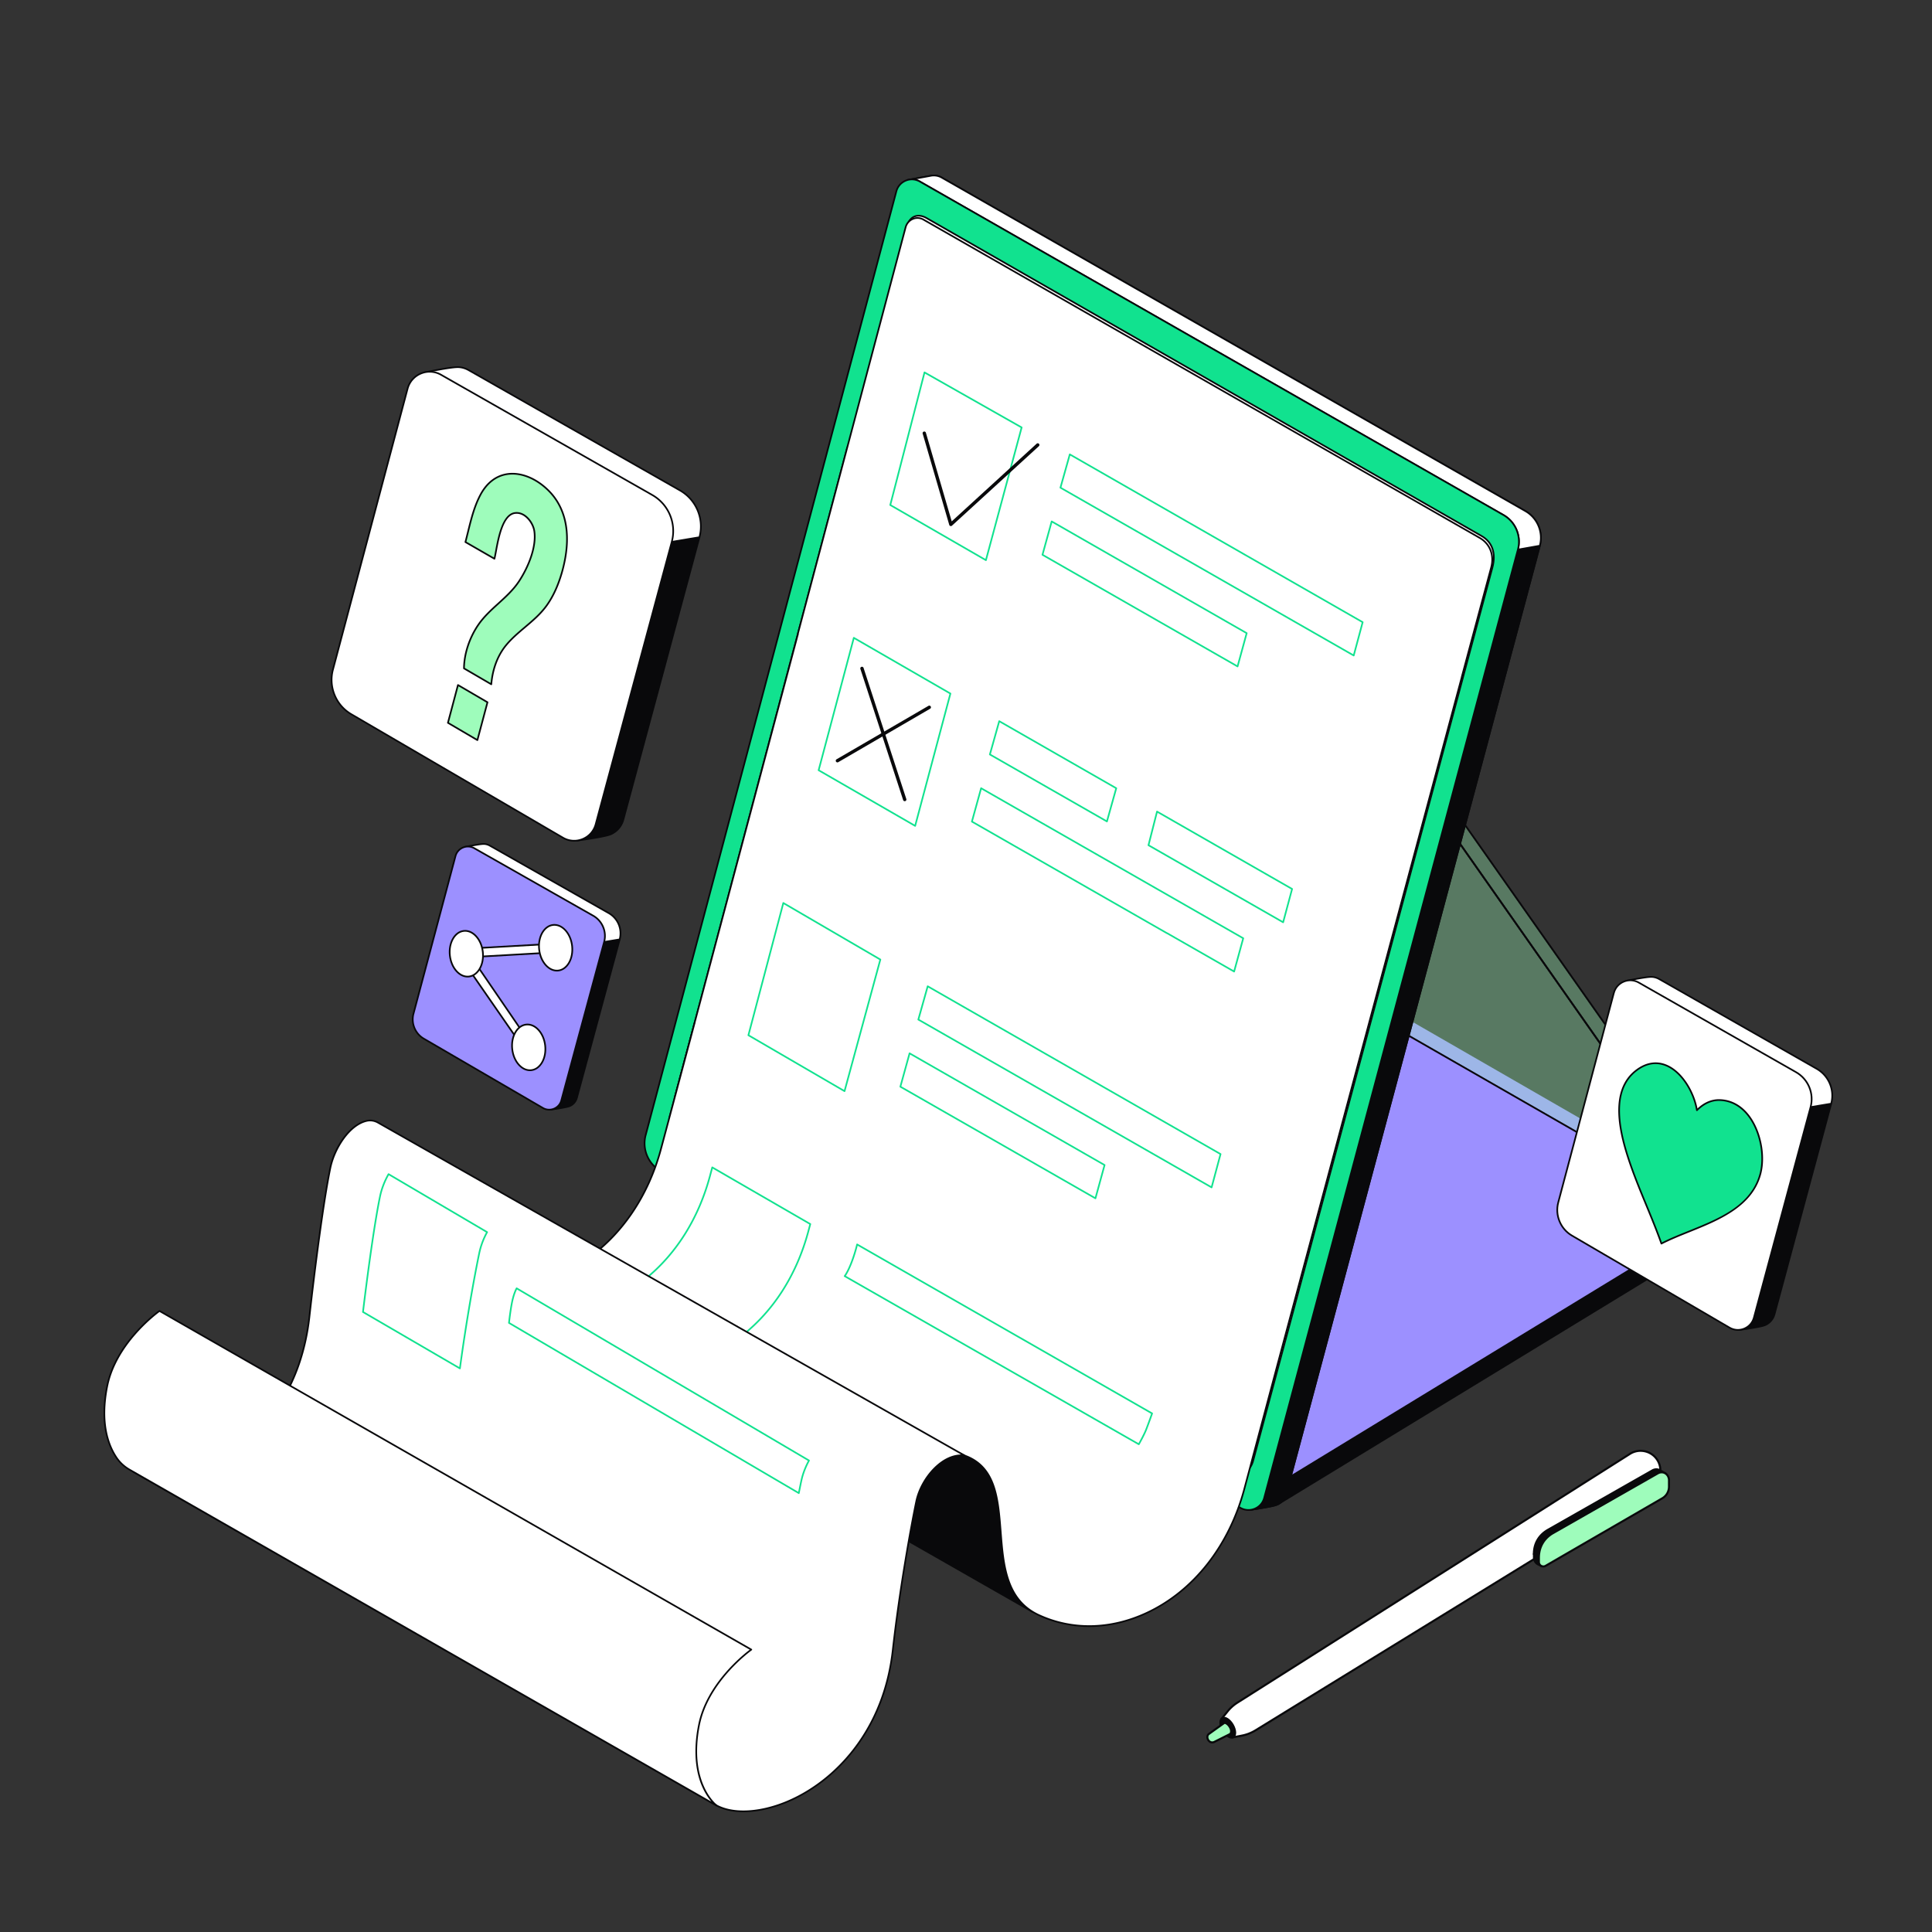 <svg xmlns="http://www.w3.org/2000/svg" width="2840" height="2840" fill="none"><rect width="100%" height="100%" fill="#333333" stroke="none"/><g clip-path="url(#a)"><path fill="#09090B" d="m2547.95 1803.25-668.89 407.71-855.08-495.83v-29.51l855.08 495.83 668.89-407.71z"/><path fill="#09090B" d="M1879.06 2212.19c-.21 0-.42-.06-.61-.17l-855.08-495.83c-.19-.1-.34-.26-.45-.45a1.16 1.16 0 0 1-.16-.61v-29.51c0-.21.05-.43.16-.61.11-.19.26-.35.45-.45.19-.11.4-.17.62-.17.21 0 .42.06.61.17l854.45 495.46 668.26-407.33c.19-.11.4-.17.62-.17.22-.01.44.05.63.15a1.258 1.258 0 0 1 .62 1.07v29.51c0 .43-.22.83-.59 1.05l-668.89 407.71c-.19.12-.41.18-.64.18m-853.85-497.77 853.84 495.11 667.67-406.97v-26.63L1879.7 2182.5c-.38.24-.86.24-1.25.02l-853.24-494.76z"/><path fill="#9C90FF" d="m2547.95 1773.75-668.89 407.7-855.08-495.83 668.9-404.36z"/><path fill="#09090B" d="M1879.06 2182.68c-.21 0-.43-.05-.61-.16l-855.08-495.83c-.19-.11-.34-.27-.45-.45-.1-.18-.16-.39-.16-.61 0-.21.05-.42.15-.61.11-.18.26-.34.44-.45l668.89-404.36c.14-.09.3-.14.46-.17.15-.02.32-.01.47.03.16.03.31.1.44.2.13.09.24.21.32.35.09.14.14.29.17.45.02.16.01.33-.03.48-.04.16-.1.31-.2.44s-.22.24-.35.32L1026.4 1685.6l852.65 494.42 668.26-407.32c.14-.09.29-.15.45-.17.16-.03.33-.02.48.02.16.04.31.11.44.2.13.1.24.22.32.35.09.14.14.3.17.46a1.24 1.24 0 0 1-.22.91q-.15.195-.36.33l-668.88 407.7c-.2.12-.42.18-.65.18"/><g opacity=".35"><path fill="#9EFCBB" d="m2547.95 1773.75-19.42 11.13-842.11-508.11-429.51-572.468 15.14-16.621 862.86 498.399z"/><path fill="#09090B" d="M2528.53 1786.11c-.22 0-.44-.06-.63-.18l-842.12-508.11a1.15 1.15 0 0 1-.34-.32l-429.51-572.46c-.17-.228-.26-.51-.25-.796.02-.285.13-.557.32-.769l15.14-16.622a1.238 1.238 0 0 1 1.53-.236l862.85 498.403q.24.135.39.36l413.05 587.66a1.204 1.204 0 0 1 .19.97c-.03.17-.1.33-.21.47-.1.13-.23.25-.37.33l-19.43 11.14c-.18.11-.39.16-.61.16m-841.27-510.27 841.29 507.62 17.62-10.11-412.11-586.34-861.76-497.77-13.8 15.138z"/><path fill="#9EFCBB" d="m2528.53 1784.88-857.25-491.49-414.37-589.088 862.85 498.398z"/><path fill="#09090B" d="M2528.53 1786.11c-.21 0-.42-.05-.61-.16l-857.25-491.5c-.16-.09-.29-.21-.4-.36l-414.36-589.08c-.17-.23-.24-.507-.23-.786.02-.28.13-.544.32-.751s.45-.343.72-.385c.28-.043.56.01.81.15l862.85 498.402c.15.09.29.21.39.36l408.77 582.17c.13.19.2.41.22.63.01.22-.03.45-.14.65-.1.2-.26.37-.45.48-.19.12-.41.18-.64.18m-856.4-493.65 852.22 488.61-405.44-577.44-857.79-495.474z"/></g><path fill="#09090B" d="M2528.53 1786.12c-.2 0-.39-.05-.57-.14-.17-.09-.32-.23-.44-.39l-408.61-581.96-862.62-498.264a1.4 1.4 0 0 1-.4-.37c-.1-.151-.17-.324-.2-.506a1.4 1.4 0 0 1 .04-.543c.06-.177.15-.338.27-.474l15.15-16.624a1.2 1.2 0 0 1 .71-.387c.28-.043.57.01.81.15l862.85 498.408q.24.135.39.36l413.05 587.66c.1.14.16.3.2.46a1.25 1.25 0 0 1-.22.97c-.1.14-.23.26-.38.34l-19.42 11.14c-.19.11-.4.17-.61.17M1258.85 704l861.53 497.63c.15.09.29.21.39.36l408.12 581.27 17.28-9.91-412.11-586.33-861.77-497.782z"/><path fill="#09090B" d="M2528.53 1786.11c-.21 0-.42-.05-.61-.16l-857.25-491.5c-.16-.09-.29-.21-.4-.36l-414.36-589.08c-.17-.23-.24-.507-.23-.786.02-.28.13-.544.32-.751s.45-.343.72-.385c.28-.043.56.01.81.15l862.85 498.402c.15.09.29.21.39.36l408.77 582.17c.13.19.2.41.22.63.01.22-.03.45-.14.65-.1.2-.26.37-.45.48-.19.12-.41.18-.64.18m-856.4-493.65 852.22 488.61-405.44-577.44-857.79-495.474z"/><path fill="#fff" d="m1838.66 2219.39-867.262-524.92L1334.38 264.512s25.44-4.533 33.98-6.139a23.4 23.4 0 0 1 16.02 2.715l857.92 490.223c17.8 10.174 26.52 31.071 21.22 50.884L1890.6 2196.15c-2.09 7.83-7.72 13.54-14.55 16.16-6.45 2.47-37.39 7.08-37.39 7.08"/><path fill="#09090B" d="M1838.66 2220.62c-.22 0-.44-.06-.63-.18l-867.267-524.92a1.23 1.23 0 0 1-.501-.59c-.1-.24-.119-.51-.055-.77L1333.19 264.209a1.2 1.2 0 0 1 .36-.597c.17-.161.39-.269.62-.31.25-.046 25.53-4.551 33.96-6.138a24.8 24.8 0 0 1 16.86 2.856l857.92 490.223c18.27 10.441 27.24 31.935 21.8 52.269L1891.79 2196.46c-2.11 7.88-7.68 14.08-15.3 17-6.5 2.49-36.38 6.96-37.65 7.15-.06.01-.12.01-.18.01m-865.845-526.73 866.105 524.22c3.78-.57 30.85-4.71 36.69-6.95 6.87-2.63 11.9-8.22 13.81-15.33l372.91-1393.953c5.15-19.256-3.33-39.611-20.64-49.499l-857.92-490.223c-4.68-2.672-9.93-3.562-15.18-2.574-7.61 1.43-28.86 5.227-33.21 6.002z"/><path fill="#09090B" d="M2263.51 802.197 1890.6 2196.14c-2.1 7.83-7.73 13.55-14.55 16.17-5.95 2.28-32.71 6.37-36.85 7 8.81-1.5 16.59-7.88 19.14-17.43l372.92-1393.941z"/><path fill="#09090B" d="M1839.2 2220.54c-.31 0-.61-.12-.84-.33a1.27 1.27 0 0 1-.39-.8c-.02-.31.07-.61.25-.86.19-.24.47-.4.77-.46 8.89-1.51 15.84-7.84 18.16-16.52l372.92-1393.949c.06-.226.18-.43.36-.588.17-.158.38-.264.61-.305l32.26-5.742c.2-.035.41-.019.61.047a1.236 1.236 0 0 1 .8.871c.05.201.04.411-.01.61L1891.79 2196.46c-2.11 7.88-7.69 14.08-15.3 17-5.79 2.21-29.87 5.97-37.11 7.06-.06.01-.12.02-.18.02m393.04-1411.527L1859.52 2202.2a25.18 25.18 0 0 1-10.08 14.25c9.58-1.57 22.36-3.83 26.17-5.29 6.86-2.63 11.9-8.22 13.81-15.34l372.41-1392.074z"/><path fill="#fff" d="M2231.26 807.939c5.3-19.82-3.42-40.71-21.22-50.89L1352.12 266.83c-4.42-2.521-9.23-3.455-13.84-3.025 7.46-1.328 23.62-4.217 30.08-5.435a23.4 23.4 0 0 1 16.01 2.718l857.93 490.219c17.81 10.18 26.53 31.07 21.21 50.89z"/><path fill="#09090B" d="M2231.26 809.169c-.19 0-.38-.044-.55-.127a1.4 1.4 0 0 1-.43-.354c-.11-.15-.19-.324-.23-.509-.03-.185-.03-.376.02-.558 5.15-19.255-3.34-39.613-20.64-49.507l-857.92-490.219c-4.03-2.3-8.57-3.292-13.12-2.868-.32.028-.63-.066-.88-.263a1.2 1.2 0 0 1-.45-.797c-.04-.314.04-.632.22-.888.19-.256.47-.43.78-.487 3.76-.669 22.88-4.076 30.07-5.432a24.75 24.75 0 0 1 16.85 2.858l857.93 490.219c18.28 10.447 27.24 31.944 21.79 52.276-.06.226-.18.43-.35.588-.18.158-.39.264-.62.305l-32.26 5.742q-.105.021-.21.021m-883.98-545.722c1.9.554 3.73 1.33 5.44 2.314l857.93 490.22c17.71 10.129 26.68 30.646 22.25 50.416l29.62-5.272c4.74-19.03-3.75-38.986-20.83-48.751l-857.93-490.219a22.3 22.3 0 0 0-15.18-2.576c-4.6.868-14.08 2.574-21.3 3.868"/><path fill="#11E28F" d="m1823.21 2216.4-852.4-495.23c-18.242-10.6-27.138-32.1-21.722-52.49L1317.61 281.261c3.98-14.973 21.06-22.115 34.5-14.43l857.93 490.223c17.8 10.174 26.52 31.071 21.22 50.884L1858.34 2201.89c-4.07 15.23-21.5 22.43-35.13 14.51"/><path fill="#09090B" d="M1835.2 2220.89c-4.36 0-8.7-1.15-12.61-3.43l-852.397-495.23c-18.669-10.85-27.836-33-22.293-53.87l368.53-1387.415c1.99-7.508 7.24-13.532 14.41-16.529 7.16-2.997 15.14-2.506 21.88 1.348l857.93 490.224c18.27 10.441 27.23 31.935 21.79 52.267L1859.53 2202.21c-2.04 7.63-7.4 13.74-14.7 16.75a25.3 25.3 0 0 1-9.63 1.93M1340.43 264.935c-2.92 0-5.85.579-8.64 1.748-6.46 2.701-11.19 8.128-12.99 14.891L950.277 1668.99c-5.26 19.8 3.438 40.82 21.152 51.11l852.391 495.23c6.17 3.59 13.48 4.08 20.07 1.36s11.42-8.23 13.26-15.12l372.92-1393.95c5.15-19.256-3.34-39.61-20.64-49.498L1351.5 267.898a22.24 22.24 0 0 0-11.07-2.963"/><path fill="#fff" d="M1813.36 2162.31 994.37 1685.6c-12.856-9.38-13.682-23.79-8.475-43.39L1333.21 332.46c3.82-14.389 15.76-19.38 28.68-11.995l816.14 467.493c17.12 9.779 20.83 27.383 15.73 46.425L1842.5 2145.78c-4.02 16.71-16.04 24.14-29.14 16.53"/><path fill="#09090B" d="M1823.47 2166.54c-3.48 0-7.1-1.06-10.73-3.17l-818.99-476.71c-.036-.02-.072-.05-.105-.07-12.22-8.91-14.894-22.27-8.94-44.69L1332.02 332.144c1.95-7.336 6.08-12.658 11.64-14.983s12.25-1.531 18.84 2.235l816.14 467.494c16.28 9.299 22.07 26.279 16.31 47.809L1843.68 2146.09c-2.28 9.52-7.13 16.31-13.63 19.09-2.07.9-4.31 1.36-6.58 1.36m-9.49-5.3c5.28 3.07 10.51 3.65 15.11 1.68 5.77-2.47 10.1-8.66 12.21-17.43l351.27-1311.427c5.45-20.35.07-36.345-15.15-45.039l-816.14-467.493c-5.91-3.378-11.83-4.124-16.67-2.1s-8.47 6.762-10.21 13.345L987.082 1642.53c-5.643 21.24-3.263 33.82 7.96 42.03z"/></g><g clip-path="url(#b)"><path fill="#fff" d="m983.721 1644.34 261.839-986.733z"/><path fill="#09090B" d="M983.723 1645.57c-.188 0-.374-.04-.544-.12a1.3 1.3 0 0 1-.432-.36 1.2 1.2 0 0 1-.231-.5c-.037-.19-.031-.38.017-.56l261.847-986.739a1.223 1.223 0 0 1 1.5-.873c.32.084.59.289.75.571s.21.617.12.932L984.91 1644.66c-.07.26-.224.49-.438.66-.215.16-.478.25-.749.25"/><path fill="#fff" d="m2175.17 790.732-817.73-467.921c-10.4-5.938-23.16-.179-26.23 11.387L1172.8 931.702l.21.133-181.36 682.185 848.34 533.34 308.84-1152.153-.07-.039 43.28-161.164c4.79-18.483-2.32-34.945-16.87-43.272"/><path fill="#09090B" d="M1839.99 2148.59c-.19 0-.38-.05-.55-.13s-.31-.2-.43-.35c-.11-.15-.19-.33-.23-.51-.04-.19-.03-.38.02-.56l308.74-1151.786q-.015-.204.03-.404l43.28-161.164c4.54-17.49-1.71-33.545-16.29-41.891l-817.73-467.918c-4.49-2.562-9.76-2.903-14.48-.931-4.92 2.057-8.55 6.273-9.95 11.567L1174.16 931.39c.09.243.11.509.04.761L992.838 1614.34c-.041.15-.113.3-.211.43s-.22.23-.36.31c-.14.09-.294.14-.454.16s-.323.01-.479-.03a1.2 1.2 0 0 1-.43-.21 1.24 1.24 0 0 1-.473-.82c-.021-.16-.011-.32.031-.47l181.198-681.564c-.1-.243-.11-.508-.04-.759l158.4-597.503c1.6-6.036 5.75-10.849 11.38-13.203 5.43-2.269 11.49-1.879 16.65 1.065l817.73 467.921c15.59 8.919 22.27 26.028 17.45 44.649l-43.19 160.81c.02.135.01.272-.03.403L1841.17 2147.68c-.07.26-.22.49-.44.65-.21.17-.47.26-.74.26m-340.77 7.41-833.745-399.75v126.5l852.055 486.53z"/><path fill="#09090B" d="M1517.53 2370.51c-.22 0-.43-.06-.61-.17l-852.055-486.52a1.3 1.3 0 0 1-.453-.45c-.109-.19-.166-.4-.166-.62v-126.5a1.23 1.23 0 0 1 .573-1.05 1.253 1.253 0 0 1 1.187-.06l833.744 399.75c.19.09.36.23.48.41s.19.38.21.59l18.31 213.28c.02.17-.01.34-.06.5s-.14.31-.26.44c-.11.12-.25.22-.41.29-.15.07-.32.11-.49.11m-850.828-488.47 849.398 485.01-18.05-210.25-831.348-398.6z"/><path fill="#fff" d="M1878.41 2004.02s-31.29 117.52-49.38 185.03c-42.96 160.3-189.2 237-301.92 185.1-95.71-44.08-17.24-201.52-109.23-234.55l-564.423-282.37s5.447-3.83 5.649-3.96c50.609-33.91 92.656-90.22 112.551-164.45 18.095-67.52 49.373-185.03 49.373-185.03"/><path fill="#09090B" d="M1601.19 2391.56c-25.74 0-50.98-5.42-74.59-16.3-48.89-22.51-52.92-73.9-56.82-123.59-3.82-48.75-7.43-94.8-52.31-110.91-.05-.02-.09-.04-.13-.06l-564.43-282.38a1.23 1.23 0 0 1-.473-.41 1.218 1.218 0 0 1-.09-1.21c.091-.19.231-.36.405-.48l5.671-3.98c53.577-35.89 93.369-94.04 112.05-163.74 17.887-66.75 49.067-183.86 49.377-185.03.08-.32.29-.58.57-.75.28-.16.62-.21.93-.12.32.08.59.29.75.57s.21.62.13.93c-.32 1.18-31.495 118.29-49.383 185.03-18.834 70.28-58.984 128.93-113.055 165.16-.156.1-2.341 1.63-3.942 2.76l562.52 281.42c46.31 16.67 49.98 63.47 53.86 113.01 3.85 48.99 7.82 99.64 55.4 121.55 49 22.57 105.12 21.33 158.02-3.47 68.13-31.96 119.96-97.86 142.2-180.83 17.88-66.74 49.06-183.85 49.37-185.02.09-.32.3-.58.58-.75.28-.16.61-.21.93-.13.15.05.3.12.43.22.13.09.23.22.31.36.09.14.14.29.16.45q.03.24-.03.48c-.31 1.17-31.49 118.29-49.38 185.03-22.42 83.66-74.73 150.15-143.53 182.41-28.1 13.18-57.1 19.78-85.5 19.78"/><path fill="#fff" d="m1449.28 823.427-140.6-81.064 50.34-194.923 142.76 80.911z"/><path fill="#11E28F" d="M1449.28 824.655c-.22 0-.43-.056-.61-.164l-140.6-81.064a1.22 1.22 0 0 1-.52-.589c-.1-.247-.12-.522-.06-.782l50.34-194.922c.04-.183.13-.352.26-.495a1.221 1.221 0 0 1 1.53-.267l142.77 80.91c.49.277.73.846.58 1.388l-52.5 195.076c-.07.261-.23.492-.44.656a1.25 1.25 0 0 1-.75.253m-139.17-82.89 138.4 79.799 51.84-192.615-140.54-79.65z"/><path fill="#fff" d="m1345.25 1214.02-141.88-81.81 51.73-194.594 141.99 81.924z"/><path fill="#11E28F" d="M1345.25 1215.25c-.21 0-.42-.06-.61-.17l-141.89-81.8a1.228 1.228 0 0 1-.57-1.38l51.73-194.598c.05-.182.14-.351.27-.492a1.21 1.21 0 0 1 1-.418q.285.019.54.161l141.98 81.927c.24.13.42.34.52.59.11.25.12.53.05.79l-51.83 194.48c-.07.26-.22.49-.44.65-.21.17-.47.26-.75.26m-140.45-83.63 139.68 80.53 51.18-192.02-139.78-80.648z"/><path fill="#fff" d="m1241.45 1603.96-141.31-82.2 51.32-194.37 142.62 83.13z"/><path fill="#11E28F" d="M1241.46 1605.19c-.22 0-.44-.06-.62-.17l-141.32-82.2a1.26 1.26 0 0 1-.57-1.38l51.33-194.36a1.198 1.198 0 0 1 .71-.82c.18-.08.37-.11.56-.09.19.01.37.07.53.16l142.62 83.13c.48.28.71.85.56 1.39l-52.62 193.43c-.07.26-.22.49-.44.66-.21.16-.48.25-.74.25m-139.89-84.02 139.12 80.93 51.95-190.99-140.4-81.84z"/><path fill="#fff" d="m1191.1 1799.33-2.82 10.51c-18.09 67.5-54.49 120.18-99 154.67l-142.196-83.26c43.416-34.51 78.846-86.5 96.606-152.79l3.33-12.42z"/><path fill="#11E28F" d="M1089.28 1965.74c-.22 0-.43-.06-.62-.17l-142.199-83.25a1.35 1.35 0 0 1-.423-.42 1.22 1.22 0 0 1-.08-1.14c.08-.18.204-.34.36-.47 46.064-36.62 79.322-89.23 96.192-152.15l3.32-12.41c.05-.18.14-.35.26-.49.13-.15.28-.26.46-.33.17-.07.36-.1.55-.09s.37.07.53.16l144.08 83.29c.23.13.42.34.52.59s.12.53.05.79l-2.81 10.5c-17.32 64.62-51.7 118.33-99.44 155.33-.21.17-.48.26-.75.26m-140.035-84.64 139.935 81.93c46.97-36.65 80.82-89.71 97.92-153.51l2.57-9.6-141.88-82.01-2.91 10.87c-16.83 62.79-49.881 115.42-95.635 152.32M1989.92 964.784c-.21 0-.42-.056-.61-.162l-431.08-246.689a1.26 1.26 0 0 1-.53-.601c-.1-.253-.12-.533-.04-.797l13.74-48.907c.05-.18.14-.345.27-.485a1.231 1.231 0 0 1 1.53-.248l430.48 246.639c.48.277.72.845.58 1.384l-13.15 48.957c-.07.261-.22.492-.44.656-.21.165-.47.254-.75.253m-429.64-248.507 428.87 245.422 12.49-46.505-428.3-245.386zm258.91 264.581c-.22 0-.43-.056-.61-.163l-286.77-164.102a1.25 1.25 0 0 1-.53-.598c-.1-.252-.12-.532-.05-.795l13.55-49.023c.05-.181.14-.347.26-.487.13-.14.28-.25.45-.321.18-.071.36-.102.55-.09s.37.066.53.158l286.64 164.227c.24.135.42.345.53.597.1.251.12.53.05.793l-13.42 48.9a1.2 1.2 0 0 1-.44.651c-.21.164-.47.252-.74.253m-285.33-165.923 284.56 162.841 12.75-46.454-284.44-162.967zm352.33 542.025c-.21 0-.42-.05-.61-.16l-197.95-113.28c-.23-.13-.41-.34-.52-.58-.1-.25-.12-.53-.06-.79l12.58-49.41c.04-.19.13-.36.26-.5q.18-.225.45-.33c.17-.08.36-.11.55-.1s.38.07.54.16l198.52 113.74c.48.28.72.85.57 1.38l-13.14 48.96c-.07.26-.22.49-.44.66-.21.16-.48.25-.75.25m-196.52-115.11 195.75 112.03 12.49-46.51-196.3-112.46zm-62.51-33.12c-.21 0-.43-.06-.61-.16l-172.05-98.46c-.24-.14-.43-.35-.53-.6s-.12-.53-.05-.8l13.75-48.9c.05-.18.14-.35.27-.49.12-.14.28-.25.45-.32s.36-.1.55-.09c.18.02.36.07.53.16l171.99 98.55c.49.28.73.85.58 1.39l-13.7 48.82c-.07.26-.22.49-.44.65-.21.16-.47.25-.74.25m-170.61-100.28 169.85 97.2 13.01-46.38-169.8-97.28zm357.56 320.92c-.21 0-.42-.06-.61-.16l-98.21-56.21a.94.94 0 0 1-.44-.13l-286.77-164.1c-.24-.14-.42-.35-.53-.6-.1-.25-.12-.53-.05-.79l13.55-49.03c.05-.18.14-.34.26-.48s.28-.25.45-.32c.18-.08.36-.11.55-.09.19.01.37.06.53.15l385.3 220.57c.23.13.42.34.52.59.11.25.12.53.05.8l-13.41 48.9c-.07.25-.23.48-.44.65-.22.16-.48.25-.75.25m-98.46-58.86c.16.01.31.05.45.13l97.25 55.65 12.74-46.46-383.1-219.3-12.86 46.58zm65.37 376.14c-.21 0-.42-.06-.61-.17l-431.09-246.69a1.18 1.18 0 0 1-.52-.6c-.11-.25-.12-.53-.05-.79l13.75-48.91c.05-.18.14-.35.26-.49.13-.13.28-.24.46-.31.17-.08.36-.11.54-.09.19.01.37.06.53.16l430.48 246.64c.49.27.72.84.58 1.38l-13.14 48.96c-.07.26-.23.49-.44.65-.22.17-.48.26-.75.26m-429.64-248.51 428.87 245.42 12.48-46.5-428.29-245.39zm258.9 264.58c-.21 0-.42-.06-.61-.16l-286.77-164.1c-.23-.14-.42-.35-.52-.6-.11-.25-.12-.53-.05-.8l13.54-49.02c.05-.18.14-.35.27-.49.12-.14.28-.25.45-.32s.36-.1.55-.09c.18.01.36.07.53.16l286.64 164.23a1.222 1.222 0 0 1 .57 1.39l-13.41 48.9c-.07.26-.23.48-.44.65-.22.16-.48.25-.75.25m-285.33-165.92 284.57 162.84 12.74-46.46-284.44-162.96zm349.06 527.45c-.22 0-.43-.05-.61-.16l-432.33-247.17c-.15-.08-.29-.2-.39-.35-.1-.14-.17-.31-.21-.48-.03-.17-.02-.35.02-.53.04-.17.12-.33.23-.47.04-.05 4.52-5.77 10.14-20.55 5.24-13.79 7.87-25.39 7.89-25.5.04-.19.13-.37.25-.52s.28-.26.45-.34c.18-.08.37-.11.56-.1.2.01.38.06.55.16l433.62 248.43c.25.14.44.37.54.64s.1.57 0 .84c-.05.14-5.05 14.22-8.61 23.4-3.28 8.46-10.72 21.53-11.03 22.08-.11.19-.27.35-.45.46-.19.1-.4.16-.62.16m-430.54-248.78 430.08 245.87c1.87-3.34 7.59-13.76 10.27-20.67 3-7.76 7.05-19.04 8.24-22.38l-431.3-247.1c-.91 3.69-3.45 13.29-7.6 24.22-4.41 11.6-8.1 17.7-9.69 20.06"/><path fill="#fff" d="M1053.32 2653.98c66.58 35.58 237.62-37.3 259.05-228.39 9.55-85.07 25.31-174.17 34.5-218.47 7.2-34.66 39.48-71.52 71.01-67.52l-862.281-489.4c-4.882-2.78-10.622-3.8-16.121-2.64-25.126 5.34-47.555 38.71-53.875 69.14-9.199 44.29-21.275 134.13-30.818 219.2C433.348 2127 271 2194.67 196.117 2163.6z"/><path fill="#09090B" d="M1092.87 2663.84c-15.32 0-29.09-2.88-40.13-8.78l-.03-.02-857.201-490.38a1.22 1.22 0 0 1-.489-1.6 1.23 1.23 0 0 1 1.57-.6c34.945 14.5 87.14 6.42 132.969-20.59 31.352-18.48 58.856-45.05 79.537-76.85 24.03-36.95 38.991-80.43 44.467-129.26 8.354-74.46 20.84-171.18 30.837-219.31 3.196-15.39 10.523-31.59 20.102-44.46 10.407-13.98 22.738-23.08 34.721-25.63 5.699-1.21 11.73-.22 16.985 2.78l862.282 489.39c.25.15.43.37.53.63.11.27.11.56.02.83s-.27.5-.51.65-.52.21-.8.18c-25.17-3.2-61.06 25.18-69.65 66.55-8.07 38.84-24.41 128.54-34.49 218.35-5.79 51.69-22.7 97.78-50.23 136.99-23.48 33.43-54.14 60.69-88.68 78.84-27.92 14.67-56.9 22.29-81.81 22.29m-38.95-10.93c28.29 15.1 75.24 9.79 119.62-13.54 34.19-17.97 64.56-44.96 87.8-78.07 27.3-38.87 44.06-84.58 49.81-135.85 10.09-89.9 26.45-179.69 34.52-218.58 3.61-17.34 13.59-35.61 26.71-48.87 12.72-12.86 26.84-19.79 40.33-19.92l-857.717-486.81c-4.733-2.7-10.154-3.59-15.258-2.51-25.05 5.32-46.977 39.54-52.928 68.19-9.978 48.05-22.453 144.68-30.8 219.09-5.519 49.2-20.609 93.05-44.849 130.32-20.888 32.11-48.673 58.95-80.351 77.63-41.606 24.52-88.488 33.61-123.423 24.64z"/><path fill="#fff" d="M190.397 2160.32c-7.49-4.28-13.983-10.14-18.849-17.27-11.288-16.53-25.187-49.73-13.924-105.58 13.26-65.76 76.77-110.36 76.77-110.36h.085l869.901 497.78s-63.5 44.6-76.77 110.36c-17.46 86.6 25.56 118.73 25.56 118.73z"/><path fill="#09090B" d="M1053.17 2655.21c-.21 0-.42-.06-.61-.17l-862.774-493.65c-7.734-4.43-14.391-10.53-19.253-17.65-12.536-18.36-25.161-51.74-14.115-106.52 13.204-65.48 76.629-110.67 77.268-111.12.206-.15.454-.22.706-.22.214 0 .511.05.696.16l869.902 497.78c.18.1.33.25.44.43a1.243 1.243 0 0 1 .06 1.18c-.09.18-.23.34-.4.46-.63.44-63.27 45.09-76.27 109.6-17.11 84.85 24.66 117.19 25.08 117.5.26.19.43.47.48.77.05.31-.01.63-.18.89-.11.17-.27.31-.45.41s-.38.15-.58.15m-862.162-495.95 854.632 489c-3.79-4.44-8.61-11.2-12.91-20.66-14.31-31.47-11.33-67.72-6.32-92.59 12.05-59.74 65.89-102.59 75.73-109.99l-867.631-496.48c-6.45 4.73-63.353 48.03-75.682 109.17-10.877 53.94 1.466 86.68 13.735 104.65 4.654 6.81 11.032 12.66 18.446 16.9"/><path fill="#11E28F" d="M1174.23 2196.07c-.22 0-.43-.06-.62-.17l-426.024-250.21a1.24 1.24 0 0 1-.599-1.19c.026-.23 2.535-23.64 5.772-36.12 2.546-9.81 5.528-14.98 5.655-15.19.082-.14.19-.27.319-.36.129-.1.276-.17.432-.21.157-.04.32-.05.48-.03s.314.08.453.16l429.732 253.15c.28.16.48.43.57.75.08.31.03.65-.13.93-.07.11-6.74 11.6-10.31 25.79-1.33 5.29-4.49 21.54-4.52 21.7a1.21 1.21 0 0 1-1.21 1m-424.714-252.09 423.844 248.93c.86-4.36 3.12-15.75 4.22-20.14 3.02-12.01 8.22-22.14 9.97-25.36l-427.588-251.89c-.976 1.97-3.025 6.54-4.825 13.48-2.857 11.02-5.154 30.8-5.621 34.98"/><path fill="#fff" d="M571.256 1726.02h-.105c-5.85 10.29-10.232 21.66-12.514 32.65-7.428 35.77-16.732 101.24-25.065 169.91l142.487 82.94c9.258-68.51 20.969-133.53 28.398-169.3 2.151-10.35 6.081-21.14 11.588-30.99z"/><path fill="#11E28F" d="M676.058 2012.74c-.217 0-.43-.05-.618-.16l-142.486-82.94a1.24 1.24 0 0 1-.482-.51 1.25 1.25 0 0 1-.119-.7c9.132-75.26 18.273-137.23 25.082-170.01 2.302-11.08 6.677-22.5 12.649-33.01.107-.19.263-.35.45-.45.188-.11.402-.17.619-.17.218 0 .539.06.728.17l144.789 85.21a1.227 1.227 0 0 1 .448 1.66c-5.301 9.48-9.262 20.08-11.456 30.64-7.289 35.09-19.095 100.47-28.385 169.21a1.2 1.2 0 0 1-.41.76c-.224.2-.511.3-.809.3m-141.169-84.82 140.199 81.61c9.259-68.14 20.934-132.74 28.166-167.56 2.164-10.41 6.007-20.86 11.137-30.29l-142.757-84.02c-5.549 10-9.62 20.79-11.795 31.26-6.769 32.6-15.858 94.17-24.95 169"/><path fill="#09090B" d="M1329.93 1177.73c-.52 0-1.02-.16-1.44-.46-.42-.31-.73-.74-.9-1.23l-62.85-192.711c-.1-.307-.14-.63-.11-.952.02-.321.11-.635.26-.922.14-.288.34-.544.59-.753.24-.21.53-.37.83-.47a2.49 2.49 0 0 1 1.88.146c.29.146.54.347.75.592s.37.529.47.836l62.86 192.714a2.45 2.45 0 0 1-.35 2.2c-.23.31-.53.57-.87.75-.35.17-.73.26-1.12.26"/><path fill="#09090B" d="M1231.01 1120.7a2.47 2.47 0 0 1-2.38-1.82c-.14-.52-.11-1.07.1-1.57s.57-.92 1.04-1.19l135.07-78.56a2.47 2.47 0 0 1 3.32.91c.32.56.41 1.22.25 1.84-.15.63-.55 1.16-1.1 1.5l-135.07 78.55c-.37.22-.8.34-1.23.34m166.73-347.362c-.53 0-1.05-.172-1.47-.491a2.45 2.45 0 0 1-.89-1.279l-39.04-134.04c-.1-.312-.14-.642-.11-.969s.12-.645.28-.935c.15-.289.36-.546.62-.753a2.45 2.45 0 0 1 3.5.409c.2.26.34.558.43.875l37.94 130.25 124.81-114.149c.23-.218.51-.387.82-.497.3-.11.62-.16.94-.145.33.014.64.091.94.228a2.5 2.5 0 0 1 1.27 1.387c.11.303.16.625.14.947-.01.323-.09.639-.23.931-.13.293-.33.555-.56.773L1399.4 772.694a2.44 2.44 0 0 1-1.66.644"/></g><g clip-path="url(#c)"><path fill="#09090B" d="m910.921 1380.89-62.928 232.91c-1.523 5.64-5.431 9.83-10.248 11.99-5.173 2.31-28.207 5.27-28.207 5.27l-51.345-156.7 129.856-89.68z"/><path fill="#09090B" d="M809.537 1632.29c-.261 0-.515-.08-.727-.23a1.23 1.23 0 0 1-.45-.62l-51.344-156.7a1.24 1.24 0 0 1 .473-1.4l129.856-89.68c.15-.1.322-.17.502-.2l22.87-3.79c.205-.03.415-.01.611.05.197.07.373.19.512.34a1.222 1.222 0 0 1 .275 1.15l-62.927 232.91a19.578 19.578 0 0 1-10.937 12.8c-5.279 2.36-27.608 5.24-28.557 5.36-.052.01-.104.01-.157.01m-49.879-157.44 50.737 154.85c4.49-.6 22.5-3.1 26.844-5.04a17.2 17.2 0 0 0 6.046-4.51 17.15 17.15 0 0 0 3.513-6.67l62.425-231.05-20.696 3.42z"/><path fill="#fff" d="m758.194 1474.36-75.12-229.26s19.939-4.23 27.347-4.48c3.243-.11 6.564.73 9.648 2.48l174.704 99.16c13.573 7.7 20.212 23.59 16.147 38.63l-22.87 3.79z"/><path fill="#09090B" d="M758.195 1475.6c-.261 0-.515-.09-.727-.24a1.22 1.22 0 0 1-.45-.62l-75.119-229.26c-.054-.16-.072-.34-.054-.51s.072-.34.158-.49.205-.28.345-.38c.141-.1.301-.18.471-.21.819-.18 20.13-4.25 27.562-4.51 3.486-.11 7.051.8 10.302 2.64l174.704 99.16c14.061 7.99 20.941 24.45 16.73 40.03-.062.23-.189.44-.365.6s-.394.26-.629.3l-22.596 3.74-129.628 89.53a1.26 1.26 0 0 1-.704.22m-73.512-229.57 74.172 226.37 128.492-88.74c.15-.1.321-.17.501-.2l22.074-3.66a32.9 32.9 0 0 0-1.759-20.87 33.03 33.03 0 0 0-14.002-15.6l-174.704-99.16c-2.853-1.62-5.958-2.41-8.992-2.31-6.111.21-21.186 3.22-25.782 4.17"/><path fill="#9C90FF" d="m798.057 1628.68-175.032-101.84a32.8 32.8 0 0 1-13.81-15.8 32.73 32.73 0 0 1-1.382-20.93l61.725-231.66c3.188-11.97 16.857-17.69 27.642-11.57l174.704 99.16c13.574 7.71 20.212 23.59 16.147 38.64l-62.926 232.91c-3.159 11.69-16.585 17.19-27.068 11.09"/><path fill="#09090B" d="M807.314 1632.44c-3.419 0-6.816-.91-9.882-2.69L622.4 1527.91c-13.213-7.69-19.696-23.36-15.765-38.11l61.726-231.67a19.95 19.95 0 0 1 4.273-8.06 20.15 20.15 0 0 1 7.417-5.33 20.1 20.1 0 0 1 9.005-1.54c3.081.19 6.077 1.08 8.755 2.61l174.705 99.16c14.061 7.98 20.941 24.44 16.73 40.03l-62.928 232.91a19.5 19.5 0 0 1-4.217 7.87 19.6 19.6 0 0 1-7.295 5.17 19.8 19.8 0 0 1-7.492 1.49m-119.454-386.8c-2.315 0-4.638.46-6.851 1.38a17.6 17.6 0 0 0-6.506 4.68 17.46 17.46 0 0 0-3.748 7.06l-61.726 231.67c-3.645 13.68 2.368 28.21 14.62 35.34l175.031 101.84a17 17 0 0 0 7.469 2.31c2.636.18 5.277-.25 7.717-1.26a17.1 17.1 0 0 0 6.376-4.51 17.04 17.04 0 0 0 3.686-6.89l62.927-232.9c3.917-14.5-2.481-29.82-15.563-37.24l-174.705-99.16a17.6 17.6 0 0 0-8.727-2.32"/><path fill="#fff" d="m703.656 1406.31 99.186-5.63-1.685-12.65-99.186 5.63z"/><path fill="#09090B" d="M703.656 1407.54c-.617 0-1.145-.45-1.228-1.07l-1.685-12.65c-.022-.17-.009-.34.038-.5q.072-.255.236-.45c.109-.13.243-.24.395-.32.152-.07.319-.12.489-.13l99.185-5.63c.639-.02 1.212.43 1.298 1.07l1.685 12.66c.022.16.009.34-.038.5q-.072.24-.236.45c-.109.13-.243.23-.395.31s-.319.12-.489.13l-99.185 5.63zm-.281-12.73 1.358 10.2 96.704-5.49-1.358-10.19z"/><path fill="#fff" d="m768.587 1517.72-66.616-97.42-10.998 7.06 65.083 94z"/><path fill="#09090B" d="M756.056 1522.59a1.245 1.245 0 0 1-1.019-.53l-65.083-94a1.225 1.225 0 0 1-.005-1.39c.093-.14.213-.26.353-.35l10.999-7.06c.272-.17.6-.23.917-.17.316.07.594.25.776.52l66.614 97.42q.168.24.206.54c.025.19.004.39-.063.57-.066.19-.175.35-.318.48-.143.14-.315.24-.503.29l-12.531 3.63c-.111.04-.227.05-.343.05m-63.337-94.88 63.849 92.21 10.033-2.91-64.973-95.02z"/><path fill="#fff" d="M820.631 1426.7c13.366-1.53 22.479-17.78 20.355-36.29-2.123-18.52-14.68-32.3-28.045-30.77s-22.479 17.78-20.356 36.29c2.124 18.52 14.681 32.3 28.046 30.77"/><path fill="#09090B" d="M818.619 1428.06c-13.198 0-25.182-13.8-27.267-31.98-2.197-19.16 7.424-36.06 21.447-37.66 14.026-1.59 27.219 12.69 29.416 31.85 2.197 19.17-7.424 36.06-21.447 37.67q-1.079.12-2.149.12m-3.652-67.29c-.626 0-1.255.03-1.887.11-12.667 1.44-21.31 17.11-19.268 34.92 2.043 17.81 14.013 31.14 26.674 29.68 12.666-1.45 21.309-17.11 19.267-34.92-1.939-16.93-12.84-29.79-24.786-29.79"/><path fill="#fff" d="M689.364 1435.47c13.365-1.52 22.478-17.77 20.355-36.29s-14.68-32.29-28.046-30.76c-13.365 1.52-22.479 17.77-20.355 36.29s14.68 32.29 28.046 30.76"/><path fill="#09090B" d="M687.309 1436.83c-6.124 0-12.126-2.92-17.106-8.38-5.47-6.01-9.064-14.38-10.121-23.6-1.056-9.21.549-18.18 4.521-25.26 4.044-7.21 10.056-11.61 16.927-12.4 6.874-.78 13.723 2.16 19.296 8.27 5.47 6 9.064 14.38 10.12 23.59 2.197 19.16-7.424 36.06-21.447 37.66q-1.096.12-2.19.12m-3.605-67.29c-.63 0-1.262.04-1.893.11-6.059.69-11.402 4.65-15.047 11.15-3.719 6.63-5.218 15.07-4.221 23.77.997 8.71 4.368 16.59 9.493 22.21 5.022 5.51 11.122 8.17 17.182 7.47 12.667-1.44 21.31-17.11 19.267-34.92-.997-8.7-4.368-16.59-9.492-22.21-4.499-4.93-9.864-7.58-15.289-7.58"/><path fill="#fff" d="M781.051 1573.14c13.366-1.53 22.479-17.78 20.355-36.3-2.123-18.51-14.68-32.29-28.045-30.76-13.366 1.52-22.479 17.77-20.356 36.29 2.124 18.52 14.681 32.29 28.046 30.77"/><path fill="#09090B" d="M778.995 1574.5c-6.124 0-12.127-2.92-17.107-8.39-5.47-6-9.064-14.37-10.12-23.59-1.057-9.21.55-18.18 4.52-25.26 4.045-7.21 10.056-11.61 16.926-12.4 6.873-.78 13.723 2.15 19.296 8.27 5.47 6 9.064 14.37 10.12 23.59 2.197 19.16-7.424 36.06-21.446 37.66q-1.096.12-2.189.12m-3.606-67.29c-.631 0-1.262.04-1.894.11-6.058.69-11.402 4.65-15.047 11.15-3.719 6.63-5.218 15.07-4.221 23.77s4.368 16.59 9.493 22.21c5.022 5.51 11.127 8.16 17.182 7.47 12.667-1.44 21.31-17.11 19.268-34.92-.997-8.7-4.368-16.59-9.493-22.21-4.498-4.94-9.864-7.58-15.288-7.58"/></g><g clip-path="url(#d)"><path fill="#09090B" d="m1028.15 789.73-111.853 415.14c-2.707 10.04-9.656 17.53-18.215 21.36-9.195 4.13-50.141 9.4-50.141 9.4l-91.265-279.303L987.501 796.48z"/><path fill="#09090B" d="M847.94 1236.86c-.259 0-.511-.08-.721-.24a1.2 1.2 0 0 1-.446-.61l-91.265-279.3a1.23 1.23 0 0 1 .469-1.393l230.825-159.848c.149-.103.319-.172.498-.202l40.65-6.749c.41-.073.83.077 1.11.387.29.31.39.742.28 1.147L917.485 1205.19a33.865 33.865 0 0 1-18.899 22.17c-9.255 4.15-48.808 9.27-50.488 9.49-.052 0-.105.01-.158.01m-89.81-280.043 90.662 277.463c6.343-.85 40.657-5.52 48.788-9.17a31.3 31.3 0 0 0 11.09-8.3 31.46 31.46 0 0 0 6.441-12.26l111.359-413.293-38.496 6.39z"/><path fill="#fff" d="M756.676 956.327 623.148 547.692s35.441-7.528 48.61-7.98c5.763-.198 11.666 1.296 17.148 4.416L999.45 720.872c24.13 13.732 35.93 42.044 28.7 68.86l-40.65 6.75z"/><path fill="#09090B" d="M756.676 957.557a1.23 1.23 0 0 1-1.169-.848L621.981 548.073a1.24 1.24 0 0 1 .103-.996c.086-.149.203-.279.342-.381.14-.101.299-.172.468-.208 1.451-.309 35.697-7.556 48.824-8.007 6.019-.206 12.174 1.375 17.796 4.576l310.546 176.744c24.61 14.007 36.65 42.895 29.28 70.249-.06.227-.19.433-.36.591-.18.158-.39.263-.63.302l-40.377 6.703-230.597 159.692c-.206.143-.45.219-.7.219M624.744 548.615l132.589 405.762 229.469-158.909c.149-.103.319-.172.498-.201l39.87-6.619c6.65-26.046-4.92-53.385-28.327-66.708L688.299 545.196c-5.228-2.975-10.93-4.459-16.498-4.256-11.469.394-40.477 6.307-47.057 7.675"/><path fill="#fff" d="m827.531 1231.39-311.125-181.52c-22.704-13.25-33.759-40.04-27.005-65.46L599.12 571.484c5.667-21.327 29.965-31.517 49.134-20.607l310.543 176.744c24.126 13.731 35.927 42.044 28.702 68.86L875.644 1211.62c-5.614 20.84-29.48 30.65-48.113 19.77"/><path fill="#09090B" d="M843.991 1237.11c-5.909 0-11.779-1.56-17.078-4.65l-311.125-181.53c-23.109-13.48-34.447-40.97-27.574-66.837l109.719-412.925c2.798-10.536 10.167-18.996 20.215-23.211 10.05-4.215 21.244-3.541 30.714 1.85l310.544 176.744c24.609 14.007 36.65 42.894 29.28 70.248L876.831 1211.94c-2.776 10.3-10.027 18.54-19.894 22.59a33.8 33.8 0 0 1-12.946 2.58M631.655 547.68c-4.241 0-8.499.844-12.556 2.546-9.339 3.918-16.188 11.781-18.791 21.574L490.589 984.725c-6.59 24.805 4.281 51.155 26.437 64.085l311.126 181.52c8.546 4.99 18.698 5.69 27.852 1.93s15.879-11.4 18.455-20.96l111.855-415.14c7.078-26.273-4.486-54.017-28.123-67.47L647.647 551.945c-4.979-2.833-10.471-4.265-15.992-4.265"/><path fill="#9EFCBB" d="M826.24 840.604c11.147-39.944 12.207-86.329-18.63-118.153-31.171-32.172-77.857-38.972-101.261 4.672-11.488 21.422-16.007 46.412-22.169 69.678l42.625 24.523c3.723-14.006 8.078-63.999 29.984-67.169 14.665-2.123 26.786 13.829 28.65 26.572 3.505 23.967-9.568 54.002-22.351 73.507-16.22 24.748-42.752 39.491-59.559 63.607-12.69 18.207-21.316 42.261-21.451 64.662l40.105 23.377c1.748-21.161 8.82-42.214 22.654-58.521 18.247-21.51 43.408-35.072 59.742-58.639 10.113-14.59 16.82-31.105 21.661-48.116"/><path fill="#09090B" d="M722.181 1007.11c-.217 0-.431-.06-.618-.17l-40.103-23.374a1.23 1.23 0 0 1-.61-1.07c.13-21.641 8.233-46.075 21.671-65.359 8.221-11.796 18.876-21.489 29.179-30.86 10.857-9.876 22.085-20.088 30.361-32.716 12.959-19.775 25.587-49.246 22.163-72.656-1.722-11.77-13.195-27.574-27.259-25.532-16.936 2.451-23.038 35.396-26.685 55.079-.846 4.573-1.578 8.523-2.287 11.188a1.226 1.226 0 0 1-1.266.911 1.2 1.2 0 0 1-.534-.161l-42.626-24.523a1.23 1.23 0 0 1-.575-1.381c1.282-4.84 2.518-9.858 3.713-14.71 4.619-18.751 9.396-38.141 18.561-55.233 9.568-17.843 23.645-28.535 40.711-30.92 20.598-2.87 43.968 6.831 62.515 25.972 18.5 19.095 36.803 55.299 18.931 119.341l-.002.007c-5.517 19.384-12.659 35.243-21.835 48.48-9.219 13.302-21.369 23.572-33.12 33.505-9.198 7.775-18.71 15.815-26.696 25.229-16.105 18.985-21.052 41.924-22.365 57.823-.025.31-.165.6-.392.81-.227.2-.524.32-.832.32m-38.866-25.309 37.816 22.039c2.197-22.511 10.048-42.283 22.767-57.276 8.117-9.568 17.708-17.677 26.984-25.517 11.628-9.829 23.651-19.993 32.686-33.027 9.018-13.012 16.048-28.632 21.49-47.751 17.557-62.914-.277-98.331-18.33-116.963-18.002-18.579-40.587-28.018-60.411-25.248-16.257 2.272-29.702 12.523-38.883 29.646-9.019 16.819-13.758 36.056-18.34 54.66-1.123 4.559-2.281 9.263-3.483 13.839l40.395 23.241c.571-2.48 1.178-5.756 1.861-9.439 3.765-20.333 10.069-54.363 28.749-57.066 7.045-1.023 14.217 1.848 20.189 8.077 5.169 5.392 8.852 12.695 9.853 19.534 3.525 24.091-9.332 54.209-22.54 74.36-8.447 12.889-19.792 23.208-30.763 33.187-10.203 9.281-20.753 18.877-28.816 30.447-13.019 18.68-20.925 42.271-21.224 63.257"/><path fill="#9EFCBB" d="m673.249 1007-.04.01-14.75 55.51 43.271 25.39.04-.01 14.821-55.58z"/><path fill="#09090B" d="M701.752 1089.13c-.225 0-.458-.05-.644-.16l-43.271-25.39a1.221 1.221 0 0 1-.565-1.37l14.748-55.51c.123-.47.506-.82.978-.9.283-.05.62 0 .871.14l43.342 25.32c.233.14.414.34.517.59s.12.53.051.79l-14.821 55.58c-.071.26-.228.5-.446.66a1.17 1.17 0 0 1-.76.25m-41.866-27.19 41.107 24.11 14.169-53.14-41.174-24.05z"/></g><g clip-path="url(#e)"><path fill="#09090B" d="m2691.79 1622.39-83.29 309.46c-2.02 7.49-7.19 13.06-13.57 15.92-6.84 3.08-37.34 7.01-37.34 7.01l-67.96-208.21 171.89-119.15z"/><path fill="#09090B" d="M2557.59 1956.01c-.26 0-.51-.08-.72-.24-.21-.15-.36-.36-.45-.61l-67.96-208.2c-.08-.25-.08-.53 0-.78.09-.25.25-.47.47-.62l171.89-119.15c.15-.11.32-.18.5-.21l30.27-5.03c.41-.07.83.08 1.12.39.28.31.38.74.27 1.15l-83.3 309.46c-.98 3.67-2.77 7.08-5.23 9.98a25.7 25.7 0 0 1-9.01 6.75c-6.94 3.11-36.44 6.94-37.69 7.1-.05.01-.1.01-.16.01m-66.51-208.94 67.37 206.35c5.32-.71 30.07-4.11 35.98-6.77a23.1 23.1 0 0 0 8.15-6.1c2.23-2.62 3.84-5.7 4.73-9.02l82.8-307.61-28.12 4.67z"/><path fill="#fff" d="m2489.63 1746.58-99.43-304.62s26.39-5.61 36.19-5.95c4.3-.14 8.69.97 12.77 3.3l231.26 131.75c17.97 10.23 26.75 31.34 21.37 51.33l-30.27 5.03z"/><path fill="#09090B" d="M2489.63 1747.81c-.26 0-.51-.08-.72-.24-.21-.15-.37-.36-.45-.61l-99.43-304.62a1.1 1.1 0 0 1-.06-.51 1.24 1.24 0 0 1 .5-.86c.14-.11.3-.18.47-.21 1.08-.23 26.61-5.64 36.41-5.98 4.54-.15 9.18 1.04 13.42 3.45l231.26 131.76c18.45 10.51 27.48 32.19 21.95 52.72-.06.23-.19.43-.36.59q-.27.24-.63.3l-30 4.99-171.66 119c-.2.14-.45.22-.7.22m-97.84-304.92 98.5 301.73 170.53-118.21c.15-.11.32-.18.5-.21l29.48-4.9c4.82-19.22-3.74-39.35-20.99-49.17l-231.25-131.75c-3.85-2.19-8.03-3.29-12.12-3.14-8.33.29-29.16 4.51-34.65 5.65"/><path fill="#fff" d="m2542.4 1951.62-231.69-135.32c-16.91-9.87-25.14-29.85-20.11-48.79l81.7-307.81c4.22-15.9 22.32-23.5 36.59-15.37l231.26 131.76c17.96 10.23 26.75 31.34 21.37 51.33l-83.29 309.46c-4.19 15.53-21.96 22.84-35.83 14.74"/><path fill="#09090B" d="M2554.65 1956.2c-4.45 0-8.88-1.18-12.87-3.51l-231.69-135.32c-17.33-10.12-25.84-30.76-20.68-50.18l81.7-307.81c2.11-7.95 7.67-14.33 15.24-17.51 7.58-3.18 16.01-2.67 23.15 1.4l231.26 131.75c18.45 10.51 27.48 32.19 21.95 52.72l-83.3 309.46c-2.09 7.78-7.56 13.99-14.99 17.05-3.1 1.28-6.42 1.94-9.77 1.95m-11.63-5.64c6.28 3.66 13.73 4.18 20.46 1.41 6.72-2.76 11.67-8.38 13.56-15.41l83.29-309.46c5.24-19.45-3.31-39.98-20.79-49.94l-231.26-131.75c-6.46-3.69-14.11-4.15-20.98-1.27-6.86 2.88-11.9 8.67-13.81 15.87l-81.7 307.82c-4.88 18.35 3.16 37.84 19.54 47.41z"/><path fill="#11E28F" d="M2587.68 1725.6c10.65-40.08-10.34-107.26-59.78-108.53-12.99-.33-24.53 5.81-33.49 14.92-6.12-39.9-44.95-90.7-88.02-59.27-43.11 31.46-23.72 98.8-9.38 139.93 13.6 39.03 31.46 76.42 45.23 115.39 49.94-25.92 128.53-39.51 145.44-102.44"/><path fill="#09090B" d="M2442.25 1829.27c-.26 0-.51-.08-.71-.23a1.15 1.15 0 0 1-.45-.59c-6.74-19.05-14.58-38.05-22.17-56.42-7.93-19.19-16.12-39.02-23.07-58.98-16.01-45.91-32.4-110.52 9.81-141.32 14.33-10.46 29.61-12.78 44.18-6.7 23.89 9.96 40.91 40.11 45.4 64.44 7.18-6.78 18.25-14.01 32.69-13.63 17.25.44 32.48 8.86 44.05 24.33 16.96 22.7 24.06 58.76 16.89 85.75-12.96 48.21-62.34 68.09-105.91 85.63-14.42 5.81-28.05 11.3-40.15 17.58-.17.09-.37.14-.56.14m-8.64-265.15c-8.88 0-17.74 3.2-26.5 9.6-40.89 29.84-24.69 93.35-8.94 138.52 6.93 19.89 15.11 39.69 23.02 58.85 7.42 17.97 15.09 36.54 21.74 55.21 11.89-6.07 25.13-11.4 39.11-17.03 45.14-18.18 91.82-36.97 104.45-83.99 7-26.31.06-61.48-16.48-83.63-11.1-14.85-25.67-22.92-42.14-23.34-14.74-.38-25.84 7.7-32.58 14.55-.16.16-.36.28-.58.33s-.45.05-.67-.02-.41-.2-.56-.38c-.15-.17-.24-.38-.28-.61-3.69-24.04-20.47-54.94-44.3-64.88-5.09-2.12-10.19-3.18-15.29-3.18"/></g><g clip-path="url(#f)"><path fill="#fff" d="M1805.58 2514.46c3.87-4.53 8.41-8.45 13.45-11.65l577.2-365.76c5.3-3.3 11.52-4.81 17.76-4.31 6.23.5 12.13 3 16.82 7.11 14.59 12.79 12.7 35.95-3.77 46.22l-581.39 357.42a60.1 60.1 0 0 1-18.74 7.54l-15.27 3-16.31-26.96z"/><path fill="#09090B" d="M1811.63 2555.54q.15 0 .3-.03l15.28-3c6.8-1.47 13.31-4.09 19.24-7.73l581.38-357.43c8.27-5.15 13.46-13.65 14.25-23.33.79-9.67-2.95-18.89-10.27-25.3-10.06-8.82-25.03-10.03-36.39-2.95l-577.21 365.77a61.5 61.5 0 0 0-13.81 11.97l-10.25 12.61c-.19.24-.31.54-.33.85s.05.61.21.88l16.31 26.96c.13.22.32.4.55.53s.48.2.74.2m599.96-421.35c6.56 0 13.1 2.3 18.22 6.79 6.59 5.78 9.96 14.09 9.25 22.8s-5.39 16.37-12.82 21.01l-581.38 357.42a58.6 58.6 0 0 1-18.27 7.35l-14.21 2.79-15.21-25.15 9.56-11.77c3.78-4.41 8.19-8.24 13.1-11.35l577.21-365.76c4.36-2.71 9.4-4.14 14.55-4.13"/><path fill="#09090B" d="M1797.54 2543.84c-4.44-7.67-4.8-15.76-.79-18.06 4.01-2.31 10.87 2.04 15.32 9.71 4.44 7.67 4.79 15.75.78 18.06-4.01 2.3-10.86-2.04-15.31-9.71"/><path fill="#09090B" d="M1810.42 2555.68c1.12.01 2.22-.27 3.19-.83 4.81-2.76 4.7-11.6-.23-20.12-2.27-3.91-5.23-7.15-8.32-9.11-3.39-2.15-6.61-2.56-9.06-1.15s-3.71 4.39-3.53 8.39c.15 3.65 1.49 7.82 3.76 11.73 2.27 3.92 5.23 7.15 8.32 9.11 2.06 1.31 4.07 1.98 5.87 1.98m-11.23-29.01c1.22 0 2.69.51 4.24 1.49 2.69 1.71 5.29 4.58 7.32 8.08 4.3 7.42 4.16 14.39 1.35 16-1.41.81-3.56.42-5.92-1.08-2.69-1.7-5.29-4.57-7.32-8.07-2.04-3.51-3.23-7.19-3.37-10.36-.12-2.78.61-4.84 2.02-5.65.48-.27 1.05-.41 1.68-.41"/><path fill="#9EFCBB" d="M1784.7 2560.72c-7.55 3.19-12.9-7.44-8.01-11.58l23.32-16.71s4.4.33 8.05 6.78c3.47 6.13.41 9.61.41 9.61z"/><path fill="#09090B" d="M1781.92 2562.82c1.19-.01 2.37-.27 3.46-.75l23.77-11.91c.17-.08.32-.2.45-.35.16-.17 3.73-4.36-.22-11.34-4-7.07-9.04-7.52-9.25-7.54-.36-.02-.71.07-1 .28l-23.32 16.7c-3.31 2.8-2.99 7.46-1.01 10.66 1.71 2.75 4.31 4.25 7.12 4.25m2.14-3.47c-3.06 1.27-5.46-.39-6.68-2.37-1.31-2.1-1.62-5.07.29-6.7l22.7-16.24c1.08.3 3.86 1.47 6.37 5.91 2.45 4.33 1.18 6.95.72 7.68zm477.05-259.64c-1.86-.92-3.43-2.34-4.53-4.09a11.03 11.03 0 0 1-1.69-5.85l-.02-5.21v-.12l18.44 8.28.01.01 1.98 4.66-9.33 4.71-4.86-2.4z"/><path fill="#09090B" d="M2265.97 2303.61c.24 0 .48-.06.69-.16l9.32-4.71a1.49 1.49 0 0 0 .71-1.93l-1.97-4.66c-.14-.33-.4-.6-.72-.76l-18.51-8.32c-.23-.1-.48-.15-.74-.13-.25.02-.49.1-.71.24a1.52 1.52 0 0 0-.69 1.27l.03 5.33c.02 4.82 2.72 9.14 7.06 11.28s4.86 2.4 4.86 2.4c.22.1.45.15.67.15m7.39-6.92-7.39 3.73-4.19-2.06a9.6 9.6 0 0 1-3.92-3.53 9.56 9.56 0 0 1-1.46-5.07l-.01-2.98 15.77 7.08z"/><path fill="#09090B" d="m2308.67 2278.33-35.28 14.54-.08-.03-.07-.03-18.37-8.25-.09-.04c-.06-15.46 7.28-28.09 20.76-35.77l153.98-87.57c3.24-1.64 6.43-1.65 9.11-.56 1.47.6 5.33 2.78 9.3 5.1 5.34 3.13 4.49 20.92 4.49 20.92z"/><path fill="#09090B" d="M2273.48 2294.34c.16.01.33-.02.49-.08l35.28-14.54q.12-.045.24-.12l143.75-91.69a1.53 1.53 0 0 0 .69-1.2c.09-1.91.73-18.8-5.24-22.29-4.97-2.91-8.16-4.66-9.49-5.2-3.27-1.33-6.96-1.11-10.37.61l-154.04 87.61c-13.95 7.95-21.59 21.12-21.52 37.09 0 .29.09.58.25.82.16.25.39.44.66.56l18.44 8.28c.27.1.56.15.86.15m34.49-17.35-34.56 14.24-17.11-7.68c.24-14.4 7.32-26.27 19.99-33.49l153.98-87.58c2.58-1.3 5.3-1.47 7.79-.46.82.33 3.06 1.47 9.1 5 3.19 1.87 4 12.18 3.78 18.77z"/><path fill="#9EFCBB" d="M2262.13 2289.88v6.19c-.01 5.06 5.5 8.22 9.89 5.67l171.57-99.33c2.98-1.73 5.45-4.2 7.17-7.17 1.71-2.98 2.62-6.35 2.61-9.78v-8.9c.24-5.17-2.64-9.73-6.88-11.5-2.66-1.11-5.87-1.11-9.17.55l-154.35 88.05a42.7 42.7 0 0 0-10.33 8.14c-.16.17-.31.34-.46.5l-.56.64c-.17.21-.35.42-.52.63-5.36 6.56-8.42 14.63-8.9 23.61-.01.04-.01.08-.01.12q-.06 1.275-.06 2.58"/><path fill="#09090B" d="M2268.71 2304.15c1.43 0 2.84-.38 4.07-1.1l171.58-99.34c3.2-1.86 5.86-4.53 7.7-7.73a21.03 21.03 0 0 0 2.83-10.52l-.01-8.9c.27-5.62-2.87-10.83-7.8-12.89-3.27-1.36-6.98-1.15-10.44.6l-154.42 88.08c-3.78 2.13-7.22 4.8-10.22 7.93l-2.07 2.33c-5.55 6.81-8.75 15.28-9.24 24.49v.2c-.05.8-.07 1.69-.07 2.59v6.18c-.01 1.42.36 2.82 1.07 4.05a7.96 7.96 0 0 0 2.98 2.95c1.23.71 2.62 1.08 4.04 1.09zm173.88-138.36c1.14 0 2.25.22 3.32.66 3.77 1.57 6.15 5.61 5.95 10.04v8.97a18.09 18.09 0 0 1-9.03 15.64l-171.57 99.34c-1.59.92-3.49.92-5.08.01a5.1 5.1 0 0 1-1.87-1.85c-.44-.77-.67-1.64-.67-2.53l.01-6.19v-.01q-.015-1.26.06-2.49c.46-8.7 3.42-16.56 8.56-22.86l1.93-2.18c2.8-2.91 6-5.39 9.52-7.38l154.36-88.04c1.49-.75 3.02-1.13 4.51-1.13"/></g><defs><clipPath id="a"><path fill="#fff" d="M946.287 256.736h1602.9v1964.14h-1602.9z"/></clipPath><clipPath id="b"><path fill="#fff" d="M152.225 319.216h2042.53v2344.7H152.225z"/></clipPath><clipPath id="c"><path fill="#fff" d="M605.488 1239.38h307.856v393.056H605.488z"/></clipPath><clipPath id="d"><path fill="#fff" d="M486.207 538.464h545.28v698.64h-545.28z"/></clipPath><clipPath id="e"><path fill="#fff" d="M2287.9 1434.77h406.688v521.424H2287.9z"/></clipPath><clipPath id="f"><path fill="#fff" d="M2454.9 2131.14h-681.6v431.68h681.6z"/></clipPath></defs></svg>
